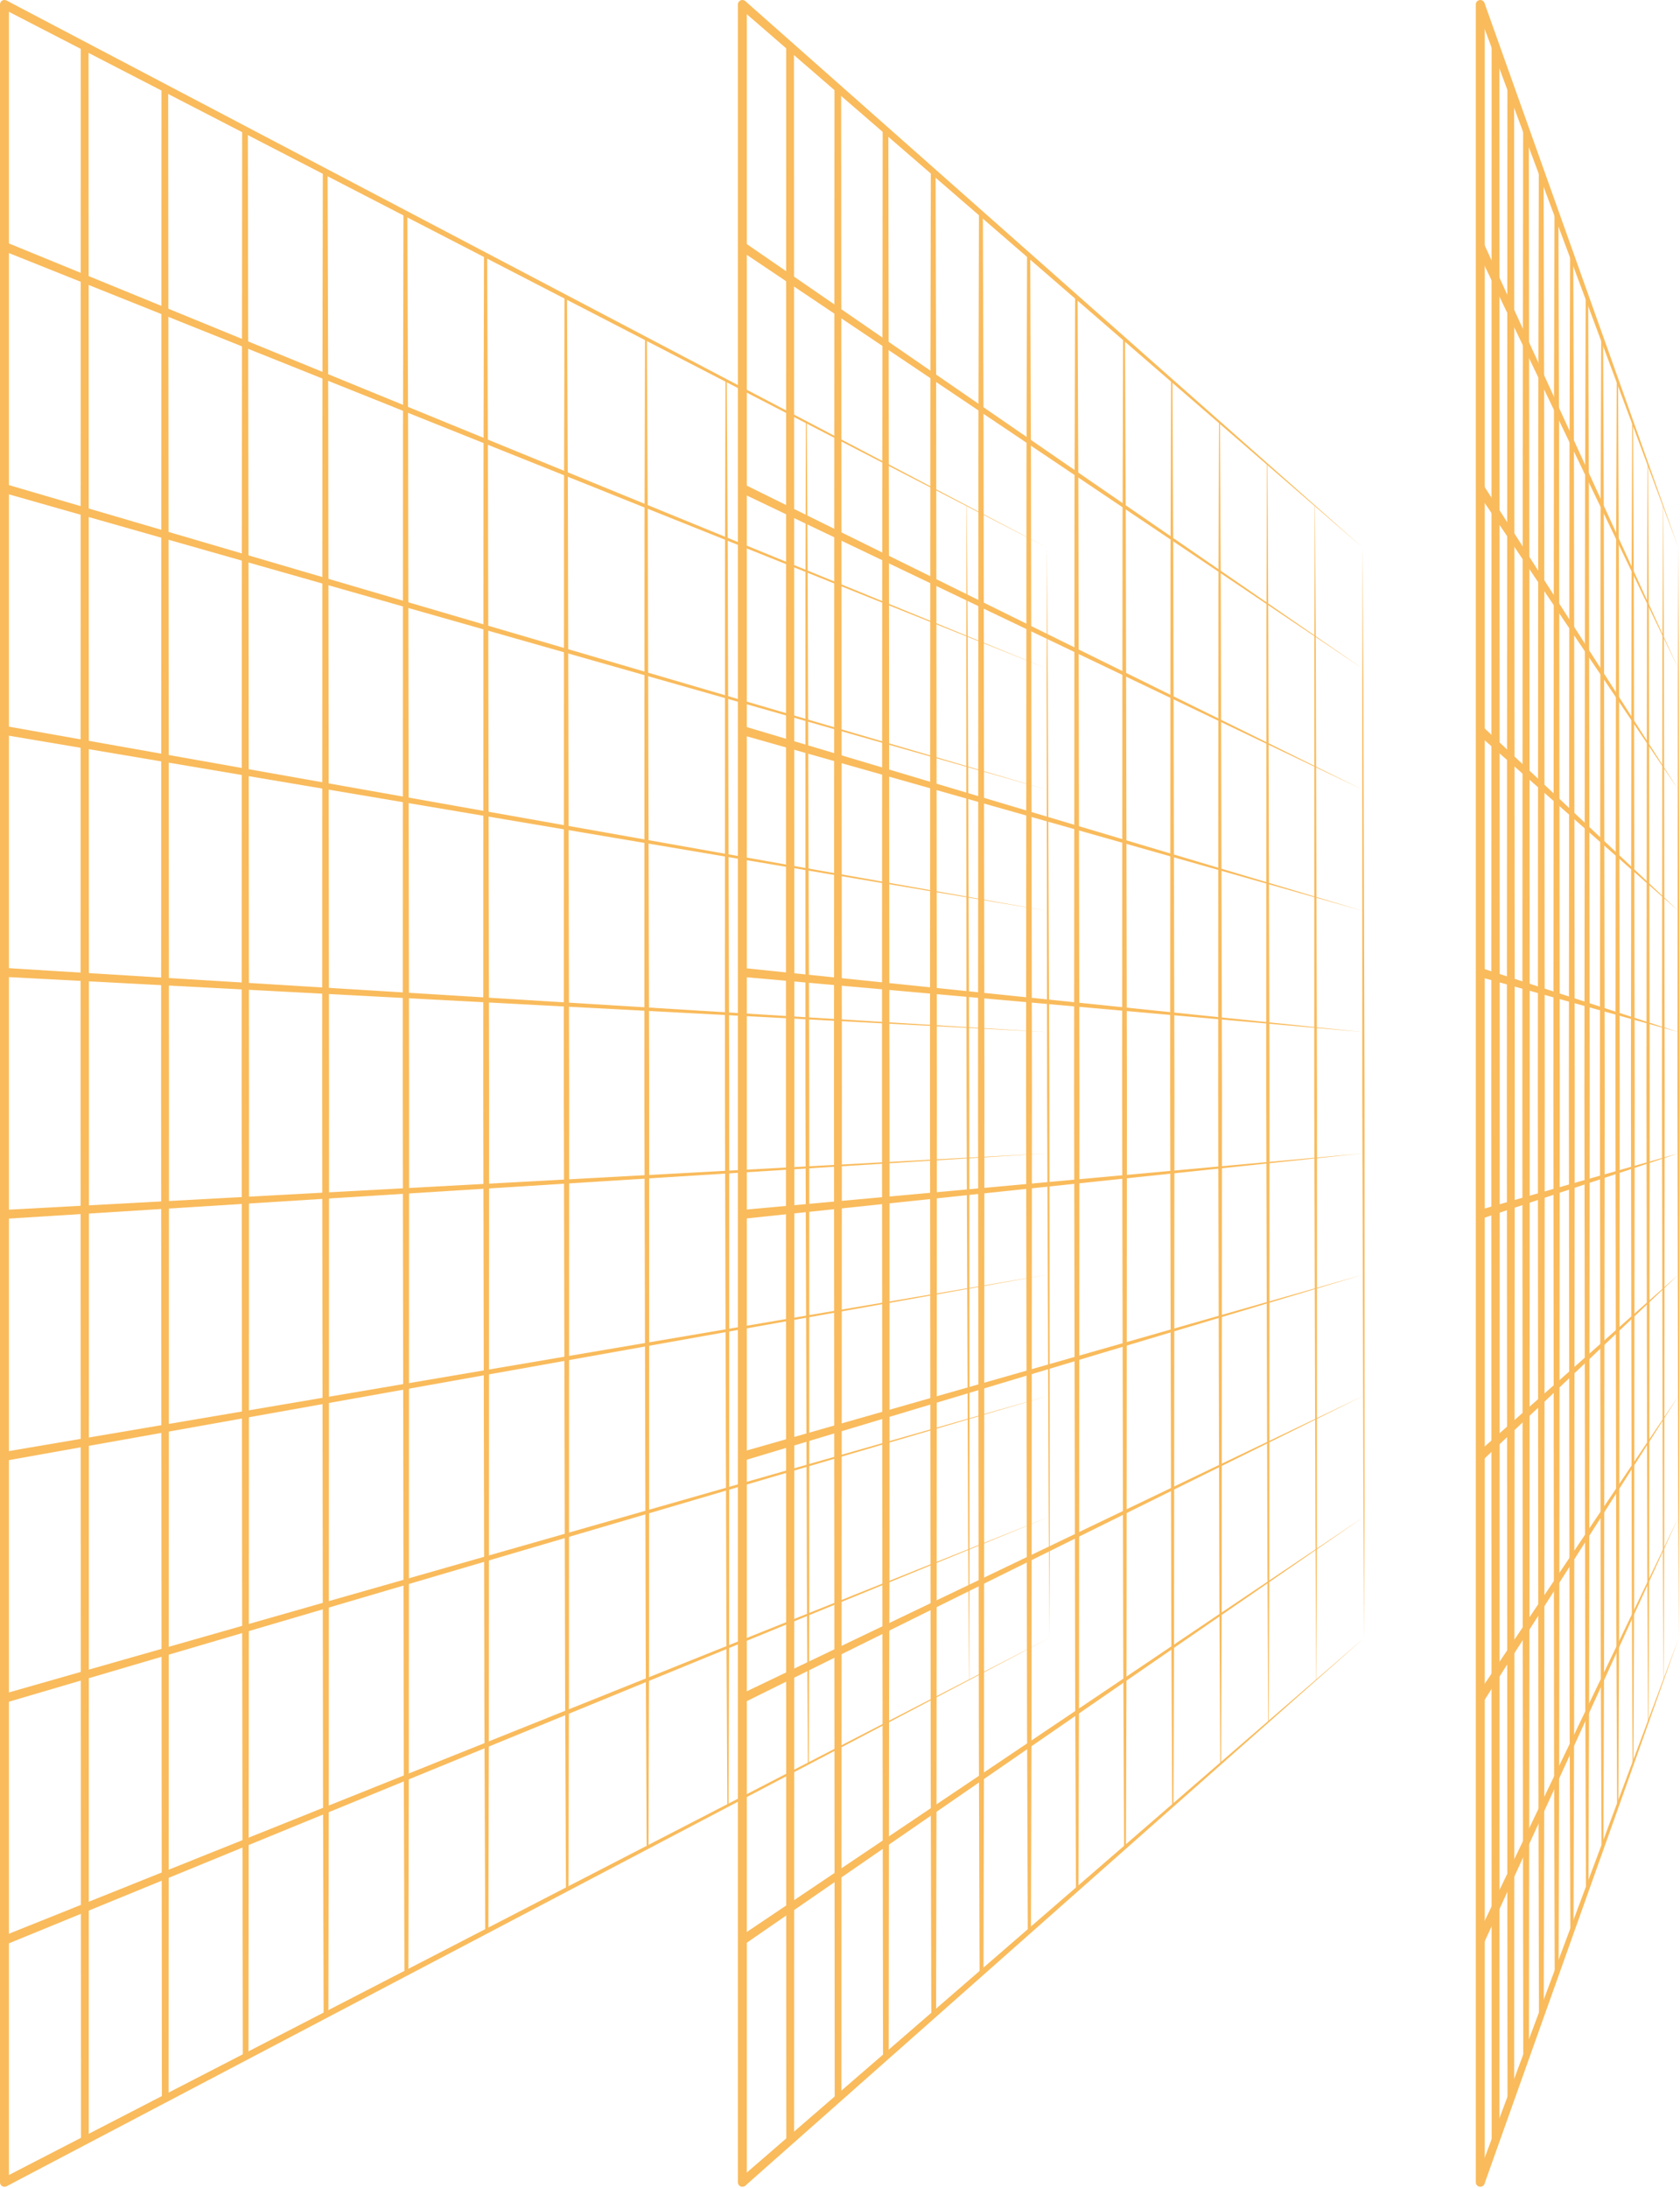 <svg width="424" height="552" viewBox="0 0 424 552" fill="none" xmlns="http://www.w3.org/2000/svg">
<path d="M1.127 551.742C0.505 551.742 0 551.237 0 550.615V1.127C0 0.505 0.505 0 1.127 0C1.749 0 2.254 0.505 2.254 1.127V550.615C2.254 551.237 1.749 551.742 1.127 551.742Z" fill="#F9BB5C"/>
<path d="M22.347 11.667L22.455 275.858L22.401 540.048C22.401 540.589 21.964 541.031 21.419 541.026C20.873 541.022 20.436 540.589 20.44 540.048L20.332 275.858L20.386 11.667C20.386 11.126 20.823 10.684 21.369 10.689C21.91 10.689 22.352 11.126 22.347 11.667Z" fill="#F9BB5C"/>
<path d="M42.445 22.207L42.648 275.844L42.544 529.48C42.544 529.945 42.165 530.323 41.701 530.323C41.237 530.323 40.858 529.945 40.858 529.48L40.655 275.844L40.759 22.207C40.759 21.743 41.137 21.364 41.602 21.364C42.066 21.364 42.445 21.743 42.445 22.207Z" fill="#F9BB5C"/>
<path d="M62.556 32.748L62.736 154.289L62.849 275.831L62.817 397.372L62.714 518.913C62.714 519.31 62.394 519.63 61.997 519.63C61.6 519.63 61.28 519.31 61.28 518.913L61.1 397.372L60.987 275.831L61.019 154.289L61.122 32.748C61.122 32.351 61.442 32.031 61.839 32.031C62.236 32.031 62.556 32.351 62.556 32.748Z" fill="#F9BB5C"/>
<path d="M82.676 43.288L82.834 101.421L82.906 159.555L83.046 275.821L83.005 392.088L82.983 450.222L82.879 508.355C82.879 508.689 82.609 508.955 82.275 508.955C81.941 508.955 81.675 508.689 81.675 508.355L81.518 450.222L81.445 392.088L81.306 275.821L81.346 159.555L81.369 101.421L81.472 43.288C81.472 42.954 81.743 42.688 82.077 42.688C82.41 42.688 82.676 42.954 82.676 43.288Z" fill="#F9BB5C"/>
<path d="M102.81 53.828L102.995 109.324L103.08 164.82L103.247 275.808L103.206 386.796L103.184 442.292L103.067 497.788C103.067 498.063 102.846 498.284 102.571 498.279C102.3 498.279 102.079 498.058 102.079 497.788L101.895 442.292L101.809 386.796L101.642 275.808L101.683 164.82L101.705 109.324L101.822 53.828C101.822 53.553 102.043 53.332 102.318 53.332C102.589 53.332 102.81 53.553 102.81 53.824V53.828Z" fill="#F9BB5C"/>
<path d="M122.948 64.368L123.151 117.222L123.25 170.077L123.444 275.79L123.408 381.503L123.385 434.357L123.259 487.211C123.259 487.432 123.079 487.608 122.858 487.608C122.637 487.608 122.461 487.432 122.461 487.211L122.258 434.357L122.159 381.503L121.965 275.79L122.001 170.077L122.024 117.222L122.15 64.368C122.15 64.147 122.33 63.971 122.551 63.971C122.772 63.971 122.948 64.147 122.948 64.368Z" fill="#F9BB5C"/>
<path d="M143.1 74.908L143.32 125.125L143.429 175.342L143.641 275.776L143.609 376.21L143.591 426.427L143.46 476.644C143.46 476.816 143.32 476.955 143.149 476.955C142.978 476.955 142.838 476.816 142.838 476.644L142.617 426.427L142.509 376.21L142.297 275.776L142.329 175.342L142.347 125.125L142.477 74.908C142.477 74.737 142.617 74.597 142.789 74.597C142.96 74.597 143.1 74.737 143.1 74.908Z" fill="#F9BB5C"/>
<path d="M163.26 85.449L163.495 133.028L163.612 180.608L163.842 275.767L163.819 370.927L163.806 418.506L163.675 466.086C163.675 466.217 163.571 466.32 163.441 466.32C163.31 466.32 163.206 466.217 163.206 466.086L162.972 418.506L162.855 370.927L162.625 275.767L162.647 180.608L162.661 133.028L162.792 85.449C162.792 85.318 162.895 85.214 163.026 85.214C163.157 85.214 163.26 85.318 163.26 85.449Z" fill="#F9BB5C"/>
<path d="M183.43 95.989L183.673 140.931L183.8 185.874L184.043 275.754L184.034 365.634L184.025 410.576L183.899 455.519C183.899 455.613 183.822 455.686 183.732 455.686C183.642 455.686 183.565 455.609 183.565 455.519L183.322 410.581L183.196 365.639L182.952 275.758L182.961 185.878L182.97 140.936L183.096 95.993C183.096 95.899 183.173 95.827 183.263 95.827C183.353 95.827 183.43 95.903 183.43 95.993V95.989Z" fill="#F9BB5C"/>
<path d="M203.613 106.529L203.857 148.83L203.988 191.13L204.24 275.736V360.341V402.642L204.123 444.943C204.123 445.006 204.073 445.055 204.01 445.055C203.947 445.055 203.902 445.006 203.897 444.947L203.654 402.647L203.523 360.346L203.271 275.74V191.135V148.834L203.388 106.534C203.388 106.47 203.438 106.421 203.501 106.421C203.564 106.421 203.609 106.47 203.613 106.529Z" fill="#F9BB5C"/>
<path d="M223.801 117.069L224.045 156.733L224.175 196.396L224.437 275.722L224.459 355.049L224.468 394.712L224.369 434.375C224.369 434.411 224.342 434.438 224.306 434.438C224.27 434.438 224.243 434.411 224.243 434.375L223.999 394.712L223.869 355.049L223.607 275.722L223.585 196.396L223.576 156.733L223.675 117.069C223.675 117.033 223.702 117.006 223.738 117.006C223.774 117.006 223.801 117.033 223.801 117.069Z" fill="#F9BB5C"/>
<path d="M244.002 127.609L244.237 164.635L244.372 201.661L244.634 275.713L244.679 349.765L244.697 386.791L244.616 423.817C244.616 423.817 244.602 423.844 244.588 423.844C244.575 423.844 244.561 423.831 244.561 423.817L244.327 386.791L244.192 349.765L243.93 275.713L243.885 201.661L243.867 164.635L243.948 127.609C243.948 127.609 243.962 127.582 243.975 127.582C243.989 127.582 244.002 127.596 244.002 127.609Z" fill="#F9BB5C"/>
<path d="M264.213 138.15L264.438 172.538L264.569 206.922L264.835 275.695L264.907 344.472L264.939 378.857L264.88 413.245L264.659 378.857L264.524 344.472L264.262 275.7L264.19 206.922L264.154 172.538L264.213 138.15Z" fill="#F9BB5C"/>
<path d="M1.646 0.126L264.213 138.15L0.609 2.128L1.646 0.126Z" fill="#F9BB5C"/>
<path d="M1.551 61.136L264.285 168.715L0.703 63.228L1.551 61.136Z" fill="#F9BB5C"/>
<path d="M1.438 122.155L264.362 199.281L0.816 124.318L1.438 122.155Z" fill="#F9BB5C"/>
<path d="M1.321 183.178L264.434 229.847L0.933 185.4L1.321 183.178Z" fill="#F9BB5C"/>
<path d="M1.19 244.219L264.51 260.412L1.064 246.469L1.19 244.219Z" fill="#F9BB5C"/>
<path d="M1.059 305.274L264.582 290.983L1.195 307.523L1.059 305.274Z" fill="#F9BB5C"/>
<path d="M0.933 366.342L264.659 321.548L1.321 368.564L0.933 366.342Z" fill="#F9BB5C"/>
<path d="M0.812 427.424L264.731 352.114L1.443 429.592L0.812 427.424Z" fill="#F9BB5C"/>
<path d="M0.703 488.519L264.808 382.68L1.551 490.606L0.703 488.519Z" fill="#F9BB5C"/>
<path d="M0.609 549.619L264.88 413.245L1.646 551.616L0.609 549.619Z" fill="#F9BB5C"/>
<path d="M187.361 551.742C186.739 551.742 186.234 551.237 186.234 550.615V1.127C186.234 0.505 186.739 0 187.361 0C187.983 0 188.488 0.505 188.488 1.127V550.615C188.488 551.237 187.983 551.742 187.361 551.742Z" fill="#F9BB5C"/>
<path d="M200.381 11.667L200.48 275.858L200.413 540.048C200.413 540.589 199.975 541.031 199.43 541.026C198.889 541.026 198.447 540.589 198.451 540.048L198.352 275.858L198.42 11.667C198.42 11.126 198.857 10.684 199.403 10.689C199.944 10.689 200.385 11.126 200.381 11.667Z" fill="#F9BB5C"/>
<path d="M212.287 22.207L212.472 275.844L212.35 529.48C212.35 529.945 211.971 530.323 211.507 530.323C211.043 530.323 210.664 529.945 210.664 529.48L210.479 275.844L210.601 22.207C210.601 21.743 210.98 21.364 211.444 21.364C211.908 21.364 212.287 21.743 212.287 22.207Z" fill="#F9BB5C"/>
<path d="M224.202 32.748L224.369 154.289L224.464 275.831L224.414 397.372L224.292 518.913C224.292 519.31 223.972 519.63 223.576 519.63C223.179 519.63 222.859 519.31 222.859 518.913L222.692 397.372L222.597 275.831L222.647 154.289L222.769 32.748C222.769 32.351 223.089 32.031 223.486 32.031C223.882 32.031 224.202 32.351 224.202 32.748Z" fill="#F9BB5C"/>
<path d="M236.127 43.288L236.271 101.421L236.334 159.555L236.456 275.821L236.397 392.088L236.366 450.222L236.248 508.355C236.248 508.689 235.978 508.955 235.644 508.955C235.311 508.955 235.045 508.689 235.045 508.355L234.9 450.222L234.837 392.088L234.716 275.821L234.774 159.555L234.806 101.421L234.923 43.288C234.923 42.954 235.193 42.688 235.527 42.688C235.861 42.688 236.127 42.954 236.127 43.288Z" fill="#F9BB5C"/>
<path d="M248.06 53.828L248.231 109.324L248.303 164.82L248.448 275.808L248.38 386.796L248.344 442.292L248.213 497.788C248.213 498.063 247.992 498.284 247.717 498.279C247.447 498.279 247.226 498.058 247.226 497.788L247.055 442.292L246.982 386.796L246.838 275.808L246.906 164.82L246.942 109.324L247.073 53.828C247.073 53.553 247.293 53.332 247.568 53.337C247.839 53.337 248.06 53.558 248.06 53.828Z" fill="#F9BB5C"/>
<path d="M260.007 64.368L260.196 117.222L260.277 170.077L260.439 275.79L260.372 381.503L260.336 434.357L260.191 487.211C260.191 487.432 260.011 487.608 259.79 487.608C259.569 487.608 259.393 487.432 259.393 487.211L259.204 434.357L259.123 381.503L258.961 275.79L259.028 170.077L259.064 117.222L259.209 64.368C259.209 64.147 259.389 63.971 259.61 63.971C259.831 63.971 260.007 64.147 260.007 64.368Z" fill="#F9BB5C"/>
<path d="M271.958 74.908L272.161 125.125L272.251 175.342L272.427 275.776L272.359 376.21L272.323 426.427L272.174 476.644C272.174 476.816 272.034 476.955 271.863 476.955C271.692 476.955 271.552 476.816 271.552 476.644L271.349 426.427L271.259 376.21L271.083 275.776L271.151 175.342L271.187 125.125L271.336 74.908C271.336 74.737 271.475 74.597 271.647 74.597C271.818 74.597 271.958 74.737 271.958 74.908Z" fill="#F9BB5C"/>
<path d="M283.922 85.449L284.134 133.028L284.229 180.608L284.418 275.767L284.355 370.927L284.319 418.506L284.166 466.086C284.166 466.217 284.062 466.32 283.932 466.32C283.801 466.32 283.697 466.217 283.697 466.086L283.485 418.506L283.391 370.927L283.201 275.767L283.264 180.608L283.3 133.028L283.454 85.449C283.454 85.318 283.557 85.214 283.688 85.214C283.819 85.214 283.922 85.318 283.922 85.449Z" fill="#F9BB5C"/>
<path d="M295.896 95.989L296.113 140.931L296.212 185.874L296.406 275.754L296.347 365.634L296.316 410.576L296.167 455.519C296.167 455.614 296.09 455.686 296 455.686C295.91 455.686 295.833 455.609 295.833 455.519L295.612 410.576L295.513 365.634L295.319 275.754L295.378 185.874L295.41 140.931L295.558 95.989C295.558 95.894 295.635 95.822 295.725 95.822C295.815 95.822 295.892 95.899 295.892 95.989H295.896Z" fill="#F9BB5C"/>
<path d="M307.884 106.529L308.105 148.83L308.208 191.13L308.411 275.736L308.362 360.341L308.335 402.642L308.19 444.943C308.19 445.006 308.141 445.055 308.078 445.055C308.015 445.055 307.969 445.006 307.965 444.947L307.744 402.647L307.64 360.346L307.438 275.74L307.487 191.135L307.514 148.834L307.658 106.534C307.658 106.47 307.708 106.421 307.771 106.421C307.834 106.421 307.879 106.47 307.884 106.529Z" fill="#F9BB5C"/>
<path d="M319.876 117.069L320.087 156.733L320.191 196.396L320.394 275.722L320.358 355.049L320.34 394.712L320.209 434.375C320.209 434.411 320.182 434.438 320.146 434.438C320.11 434.438 320.083 434.411 320.083 434.375L319.871 394.712L319.767 355.049L319.564 275.722L319.601 196.396L319.619 156.733L319.749 117.069C319.749 117.033 319.776 117.006 319.812 117.006C319.848 117.006 319.876 117.033 319.876 117.069Z" fill="#F9BB5C"/>
<path d="M331.881 127.609L332.084 164.635L332.187 201.661L332.39 275.713L332.372 349.765L332.363 386.791L332.251 423.817C332.251 423.817 332.237 423.844 332.223 423.844C332.21 423.844 332.196 423.831 332.196 423.817L331.994 386.791L331.89 349.765L331.687 275.713L331.705 201.661L331.714 164.635L331.827 127.609C331.827 127.609 331.84 127.582 331.854 127.582C331.867 127.582 331.881 127.596 331.881 127.609Z" fill="#F9BB5C"/>
<path d="M343.895 138.15L344.085 172.538L344.184 206.922L344.382 275.695V344.472V378.857L344.292 413.245L344.103 378.857L344.004 344.472L343.805 275.7V206.922V172.538L343.895 138.15Z" fill="#F9BB5C"/>
<path d="M188.101 0.28L343.895 138.15L186.617 1.975L188.101 0.28Z" fill="#F9BB5C"/>
<path d="M187.992 61.249L343.94 168.715L186.726 63.115L187.992 61.249Z" fill="#F9BB5C"/>
<path d="M187.853 122.222L343.981 199.281L186.87 124.251L187.853 122.222Z" fill="#F9BB5C"/>
<path d="M187.677 183.209L344.026 229.847L187.046 185.373L187.677 183.209Z" fill="#F9BB5C"/>
<path d="M187.47 244.223L344.071 260.412L187.253 246.469L187.47 244.223Z" fill="#F9BB5C"/>
<path d="M187.249 305.278L344.116 290.983L187.469 307.519L187.249 305.278Z" fill="#F9BB5C"/>
<path d="M187.046 366.373L344.161 321.548L187.677 368.533L187.046 366.373Z" fill="#F9BB5C"/>
<path d="M186.865 427.496L344.207 352.114L187.853 429.52L186.865 427.496Z" fill="#F9BB5C"/>
<path d="M186.726 488.632L344.247 382.68L187.997 490.494L186.726 488.632Z" fill="#F9BB5C"/>
<path d="M186.617 549.767L344.292 413.245L188.101 551.463L186.617 549.767Z" fill="#F9BB5C"/>
<path d="M373.596 551.742C372.973 551.742 372.469 551.237 372.469 550.615V1.127C372.469 0.505 372.973 0 373.596 0C374.218 0 374.723 0.505 374.723 1.127V550.615C374.723 551.237 374.218 551.742 373.596 551.742Z" fill="#F9BB5C"/>
<path d="M378.419 11.667L378.505 275.858L378.428 540.048C378.428 540.589 377.991 541.031 377.446 541.026C376.905 541.026 376.463 540.589 376.467 540.048L376.382 275.858L376.458 11.667C376.458 11.126 376.896 10.684 377.441 10.689C377.987 10.694 378.424 11.126 378.419 11.667Z" fill="#F9BB5C"/>
<path d="M382.13 22.207L382.292 275.844L382.148 529.48C382.148 529.945 381.769 530.323 381.305 530.323C380.84 530.323 380.462 529.945 380.462 529.48L380.299 275.844L380.444 22.207C380.444 21.743 380.822 21.364 381.287 21.364C381.751 21.364 382.13 21.743 382.13 22.207Z" fill="#F9BB5C"/>
<path d="M385.844 32.748L385.993 154.289L386.074 275.831L386.011 397.372L385.876 518.913C385.876 519.31 385.556 519.63 385.159 519.63C384.762 519.63 384.442 519.31 384.442 518.913L384.294 397.372L384.212 275.831L384.276 154.289L384.411 32.748C384.411 32.351 384.731 32.031 385.128 32.031C385.524 32.031 385.844 32.351 385.844 32.748Z" fill="#F9BB5C"/>
<path d="M389.573 43.288L389.708 101.421L389.762 159.555L389.861 275.821L389.78 392.088L389.74 450.222L389.613 508.355C389.613 508.689 389.343 508.955 389.009 508.955C388.676 508.955 388.41 508.689 388.41 508.355L388.274 450.222L388.22 392.088L388.121 275.821L388.202 159.555L388.243 101.421L388.369 43.288C388.369 42.954 388.64 42.688 388.973 42.688C389.307 42.688 389.573 42.954 389.573 43.288Z" fill="#F9BB5C"/>
<path d="M393.315 53.828L393.472 109.324L393.531 164.82L393.648 275.808L393.558 386.796L393.508 442.292L393.364 497.788C393.364 498.063 393.143 498.284 392.868 498.279C392.598 498.279 392.377 498.058 392.377 497.788L392.219 442.292L392.16 386.796L392.043 275.808L392.133 164.82L392.183 109.324L392.327 53.828C392.327 53.553 392.548 53.332 392.823 53.337C393.094 53.337 393.315 53.558 393.315 53.828Z" fill="#F9BB5C"/>
<path d="M397.061 64.368L397.237 117.222L397.304 170.077L397.435 275.79L397.336 381.503L397.282 434.357L397.124 487.211C397.124 487.432 396.943 487.608 396.723 487.608C396.502 487.608 396.326 487.428 396.326 487.211L396.15 434.357L396.082 381.503L395.952 275.79L396.051 170.077L396.105 117.222L396.263 64.368C396.263 64.147 396.443 63.971 396.664 63.971C396.885 63.971 397.061 64.152 397.061 64.368Z" fill="#F9BB5C"/>
<path d="M400.821 74.908L401.006 125.125L401.078 175.342L401.217 275.776L401.114 376.21L401.06 426.427L400.893 476.644C400.893 476.816 400.753 476.955 400.582 476.955C400.411 476.955 400.271 476.816 400.271 476.644L400.086 426.427L400.014 376.21L399.874 275.776L399.978 175.342L400.032 125.125L400.199 74.908C400.199 74.737 400.338 74.597 400.51 74.597C400.681 74.597 400.821 74.737 400.821 74.908Z" fill="#F9BB5C"/>
<path d="M404.585 85.449L404.779 133.028L404.855 180.608L405 275.767L404.892 370.927L404.837 418.506L404.666 466.086C404.666 466.217 404.562 466.32 404.432 466.32C404.301 466.32 404.197 466.217 404.197 466.086L404.003 418.506L403.927 370.927L403.782 275.767L403.891 180.608L403.945 133.028L404.116 85.449C404.116 85.318 404.22 85.214 404.351 85.214C404.481 85.214 404.585 85.318 404.585 85.449Z" fill="#F9BB5C"/>
<path d="M408.367 95.989L408.561 140.931L408.638 185.874L408.787 275.754L408.683 365.634L408.629 410.576L408.457 455.519C408.457 455.614 408.381 455.686 408.291 455.686C408.2 455.686 408.124 455.609 408.124 455.519L407.93 410.576L407.853 365.634L407.705 275.754L407.808 185.874L407.862 140.931L408.034 95.989C408.034 95.894 408.11 95.822 408.201 95.822C408.291 95.822 408.367 95.899 408.367 95.989Z" fill="#F9BB5C"/>
<path d="M412.154 106.529L412.348 148.83L412.425 191.13L412.574 275.736L412.474 360.341L412.42 402.642L412.254 444.943C412.254 445.006 412.204 445.055 412.141 445.055C412.078 445.055 412.033 445.006 412.028 444.947L411.834 402.647L411.758 360.346L411.609 275.74L411.708 191.135L411.762 148.834L411.929 106.534C411.929 106.47 411.979 106.421 412.042 106.421C412.105 106.421 412.15 106.47 412.154 106.529Z" fill="#F9BB5C"/>
<path d="M415.95 117.069L416.135 156.733L416.212 196.396L416.356 275.722L416.266 355.049L416.216 394.712L416.058 434.375C416.058 434.411 416.031 434.438 415.995 434.438C415.959 434.438 415.932 434.411 415.932 434.375L415.747 394.712L415.671 355.049L415.526 275.722L415.617 196.396L415.666 156.733L415.824 117.069C415.824 117.033 415.851 117.006 415.887 117.006C415.923 117.006 415.95 117.033 415.95 117.069Z" fill="#F9BB5C"/>
<path d="M419.76 127.609L419.931 164.635L420.003 201.661L420.143 275.713L420.062 349.765L420.021 386.791L419.877 423.817C419.877 423.817 419.863 423.844 419.85 423.844C419.836 423.844 419.823 423.831 419.823 423.817L419.652 386.791L419.579 349.765L419.44 275.713L419.521 201.661L419.561 164.635L419.706 127.609C419.706 127.609 419.719 127.582 419.733 127.582C419.746 127.582 419.76 127.596 419.76 127.609Z" fill="#F9BB5C"/>
<path d="M423.578 138.15L423.731 172.538L423.799 206.922L423.925 275.695L423.862 344.472L423.826 378.857L423.704 413.245L423.547 378.857L423.484 344.472L423.353 275.7L423.42 206.922L423.452 172.538L423.578 138.15Z" fill="#F9BB5C"/>
<path d="M374.65 0.739L423.578 138.15L372.536 1.515L374.65 0.739Z" fill="#F9BB5C"/>
<path d="M374.614 61.704L423.592 168.715L372.572 62.66L374.614 61.704Z" fill="#F9BB5C"/>
<path d="M374.533 122.614L423.605 199.281L372.653 123.854L374.533 122.614Z" fill="#F9BB5C"/>
<path d="M374.353 183.457L423.619 229.847L372.834 185.125L374.353 183.457Z" fill="#F9BB5C"/>
<path d="M373.92 244.264L423.632 260.412L373.266 246.423L373.92 244.264Z" fill="#F9BB5C"/>
<path d="M373.262 305.323L423.646 290.982L373.925 307.478L373.262 305.323Z" fill="#F9BB5C"/>
<path d="M372.834 366.621L423.664 321.548L374.358 368.285L372.834 366.621Z" fill="#F9BB5C"/>
<path d="M372.649 427.888L423.677 352.114L374.538 429.128L372.649 427.888Z" fill="#F9BB5C"/>
<path d="M372.572 489.082L423.691 382.68L374.614 490.038L372.572 489.082Z" fill="#F9BB5C"/>
<path d="M372.536 550.232L423.704 413.245L374.65 551.003L372.536 550.232Z" fill="#F9BB5C"/>
</svg>
